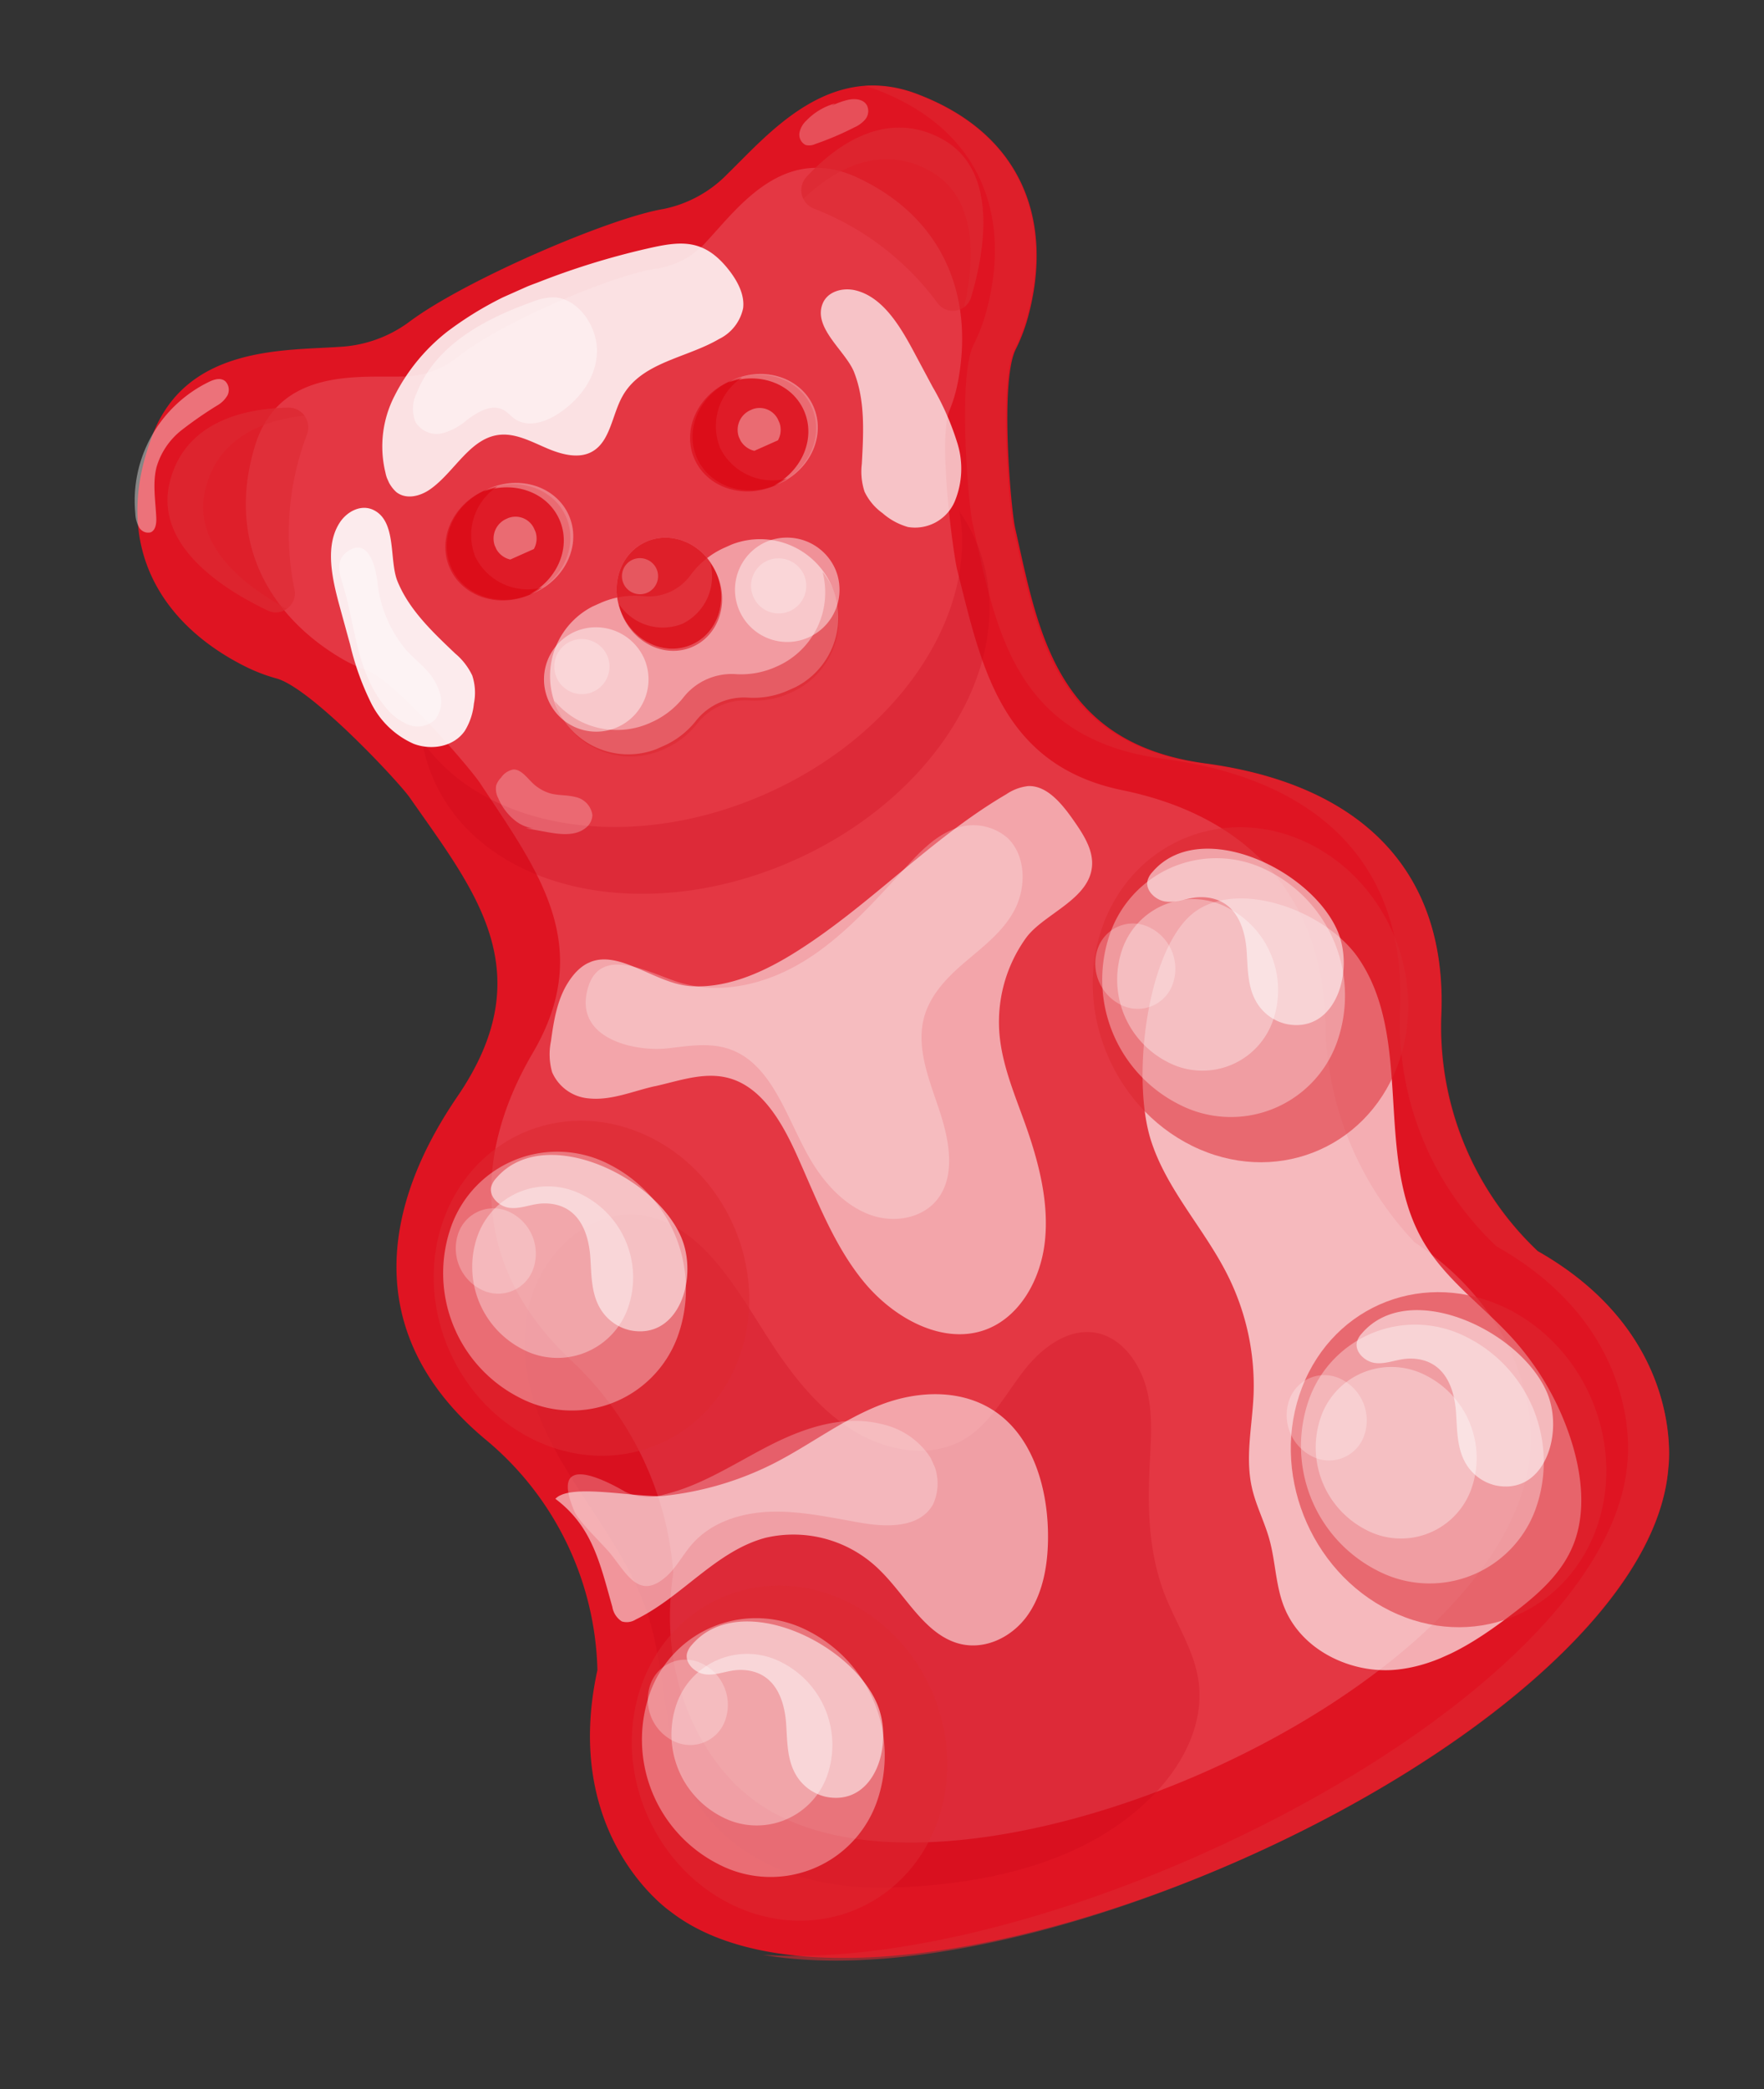 <svg xmlns="http://www.w3.org/2000/svg" xmlns:xlink="http://www.w3.org/1999/xlink" width="247.851" height="293.464" viewBox="0 0 247.851 293.464">
  <rect x="0" y="0" width="247.851" height="293.464" fill="#333333" stroke="none"/>
  <defs>
    <clipPath id="clip-path">
      <rect id="Rectangle_217" data-name="Rectangle 217" width="126.135" height="228.943" fill="none"/>
    </clipPath>
    <clipPath id="clip-path-2">
      <rect id="Rectangle_218" data-name="Rectangle 218" width="147.299" height="248.978" fill="none"/>
    </clipPath>
    <clipPath id="clip-path-3">
      <rect id="Rectangle_219" data-name="Rectangle 219" width="46.941" height="109.97" fill="none"/>
    </clipPath>
    <clipPath id="clip-path-4">
      <rect id="Rectangle_220" data-name="Rectangle 220" width="81.764" height="107.88" fill="none"/>
    </clipPath>
    <clipPath id="clip-path-5">
      <rect id="Rectangle_221" data-name="Rectangle 221" width="43.613" height="47.686" fill="none"/>
    </clipPath>
    <clipPath id="clip-path-6">
      <rect id="Rectangle_222" data-name="Rectangle 222" width="33.626" height="36.766" fill="none"/>
    </clipPath>
    <clipPath id="clip-path-7">
      <rect id="Rectangle_223" data-name="Rectangle 223" width="22.288" height="24.369" fill="none"/>
    </clipPath>
    <clipPath id="clip-path-8">
      <rect id="Rectangle_224" data-name="Rectangle 224" width="11.089" height="12.125" fill="none"/>
    </clipPath>
    <clipPath id="clip-path-9">
      <rect id="Rectangle_225" data-name="Rectangle 225" width="43.613" height="47.685" fill="none"/>
    </clipPath>
    <clipPath id="clip-path-13">
      <rect id="Rectangle_229" data-name="Rectangle 229" width="43.612" height="47.686" fill="none"/>
    </clipPath>
    <clipPath id="clip-path-16">
      <rect id="Rectangle_232" data-name="Rectangle 232" width="11.09" height="12.125" fill="none"/>
    </clipPath>
    <clipPath id="clip-path-21">
      <rect id="Rectangle_237" data-name="Rectangle 237" width="23.341" height="27.898" fill="none"/>
    </clipPath>
    <clipPath id="clip-path-22">
      <rect id="Rectangle_238" data-name="Rectangle 238" width="23.268" height="27.883" fill="none"/>
    </clipPath>
    <clipPath id="clip-path-24">
      <rect id="Rectangle_240" data-name="Rectangle 240" width="23.339" height="27.827" fill="none"/>
    </clipPath>
    <clipPath id="clip-path-25">
      <rect id="Rectangle_241" data-name="Rectangle 241" width="83.191" height="36.606" fill="none"/>
    </clipPath>
    <clipPath id="clip-path-26">
      <rect id="Rectangle_242" data-name="Rectangle 242" width="17.627" height="15.946" fill="none"/>
    </clipPath>
    <clipPath id="clip-path-27">
      <rect id="Rectangle_243" data-name="Rectangle 243" width="9.539" height="15.946" fill="none"/>
    </clipPath>
    <clipPath id="clip-path-28">
      <rect id="Rectangle_244" data-name="Rectangle 244" width="10.772" height="15.946" fill="none"/>
    </clipPath>
    <clipPath id="clip-path-29">
      <rect id="Rectangle_245" data-name="Rectangle 245" width="6.014" height="5.44" fill="none"/>
    </clipPath>
    <clipPath id="clip-path-34">
      <rect id="Rectangle_250" data-name="Rectangle 250" width="42.23" height="21.942" fill="none"/>
    </clipPath>
    <clipPath id="clip-path-35">
      <rect id="Rectangle_251" data-name="Rectangle 251" width="42.23" height="13.674" fill="none"/>
    </clipPath>
    <clipPath id="clip-path-36">
      <rect id="Rectangle_252" data-name="Rectangle 252" width="14.457" height="15.807" fill="none"/>
    </clipPath>
    <clipPath id="clip-path-38">
      <rect id="Rectangle_254" data-name="Rectangle 254" width="14.457" height="9.672" fill="none"/>
    </clipPath>
    <clipPath id="clip-path-39">
      <rect id="Rectangle_255" data-name="Rectangle 255" width="14.676" height="14.975" fill="none"/>
    </clipPath>
    <clipPath id="clip-path-41">
      <rect id="Rectangle_257" data-name="Rectangle 257" width="7.745" height="7.903" fill="none"/>
    </clipPath>
    <clipPath id="clip-path-42">
      <rect id="Rectangle_258" data-name="Rectangle 258" width="5.073" height="5.177" fill="none"/>
    </clipPath>
    <clipPath id="clip-path-43">
      <rect id="Rectangle_259" data-name="Rectangle 259" width="7.746" height="7.903" fill="none"/>
    </clipPath>
    <clipPath id="clip-path-44">
      <rect id="Rectangle_260" data-name="Rectangle 260" width="56.122" height="24.903" fill="none"/>
    </clipPath>
    <clipPath id="clip-path-45">
      <rect id="Rectangle_261" data-name="Rectangle 261" width="81.755" height="69.754" fill="none"/>
    </clipPath>
    <clipPath id="clip-path-46">
      <rect id="Rectangle_262" data-name="Rectangle 262" width="28.028" height="16.121" fill="none"/>
    </clipPath>
    <clipPath id="clip-path-47">
      <rect id="Rectangle_264" data-name="Rectangle 264" width="14.951" height="35.379" fill="none"/>
    </clipPath>
    <clipPath id="clip-path-48">
      <rect id="Rectangle_265" data-name="Rectangle 265" width="14.618" height="35.367" fill="none"/>
    </clipPath>
    <clipPath id="clip-path-49">
      <rect id="Rectangle_266" data-name="Rectangle 266" width="8.443" height="26.865" fill="none"/>
    </clipPath>
    <clipPath id="clip-path-50">
      <rect id="Rectangle_267" data-name="Rectangle 267" width="11.282" height="11.844" fill="none"/>
    </clipPath>
    <clipPath id="clip-path-51">
      <rect id="Rectangle_268" data-name="Rectangle 268" width="63.548" height="43.544" fill="none"/>
    </clipPath>
    <clipPath id="clip-path-52">
      <rect id="Rectangle_269" data-name="Rectangle 269" width="48.766" height="25.245" fill="none"/>
    </clipPath>
    <clipPath id="clip-path-53">
      <rect id="Rectangle_270" data-name="Rectangle 270" width="19.558" height="15.973" fill="none"/>
    </clipPath>
    <clipPath id="clip-path-54">
      <rect id="Rectangle_271" data-name="Rectangle 271" width="10.492" height="4.332" fill="none"/>
    </clipPath>
    <clipPath id="clip-path-55">
      <rect id="Rectangle_272" data-name="Rectangle 272" width="21.87" height="29.244" fill="none"/>
    </clipPath>
    <clipPath id="clip-path-58">
      <rect id="Rectangle_275" data-name="Rectangle 275" width="21.869" height="29.244" fill="none"/>
    </clipPath>
  </defs>
  <g id="M" transform="matrix(0.914, -0.407, 0.407, 0.914, 0, 65.078)">
    <path id="Path_241" data-name="Path 241" d="M152.29,188.915a43.357,43.357,0,0,1,1.1-35.792c9.317-18.776,2.192-34.619-15.894-45.767s-13.872-26.5-10.961-41.073c.52-2.607,6.363-19.659,10.286-22.879a24.459,24.459,0,0,0,3.447-3.471c8.418-10.35,10.081-23.422-1.538-34.929-9.407-9.315-21.459-3.273-28.814-.583a17.3,17.3,0,0,1-10.286.865c-7.38-1.933-29.782-2.226-39.252,0A17.993,17.993,0,0,1,50.089,4.42C42.734,1.73,30.681-4.312,21.275,5c-11.62,11.506-9.957,24.579-1.538,34.929A24.41,24.41,0,0,0,23.184,43.4c3.922,3.22,9.783,20.268,10.285,22.879,3.014,15.683,7.124,29.925-10.961,41.073S-2.7,134.347,6.615,153.123a43.36,43.36,0,0,1,1.1,35.792c-14.249,19.363-4.384,35.205-4.384,35.205,18.511,34.391,134.715,34.619,153.348,0,0,0,9.864-15.842-4.384-35.205" transform="translate(0 0)" fill="#df1422"/>
    <g id="Group_638" data-name="Group 638" transform="translate(16.933 7.746)" opacity="0.15" style="mix-blend-mode: overlay;isolation: isolate">
      <g id="Group_637" data-name="Group 637">
        <g id="Group_636" data-name="Group 636" clip-path="url(#clip-path)">
          <path id="Path_242" data-name="Path 242" d="M158.232,188.975A45.558,45.558,0,0,1,159.1,156.2c7.345-17.195,1.728-31.7-12.529-41.912s-10.936-24.265-8.641-37.614c.41-2.388,5.016-18,8.108-20.953a21.076,21.076,0,0,0,2.718-3.179c6.636-9.478,7.947-21.45-1.213-31.986-7.415-8.53-16.917-3-22.715-.534a11.873,11.873,0,0,1-8.109.792c-5.818-1.77-23.478-2.039-30.944,0a12.344,12.344,0,0,1-8.109-.792c-5.8-2.463-15.3-8-22.715.534C45.787,31.091,47.1,43.062,53.734,52.54a21.134,21.134,0,0,0,2.718,3.179c3.092,2.949,7.712,18.561,8.108,20.953,2.376,14.362,5.617,27.4-8.641,37.614S36.045,139,43.39,156.2a45.558,45.558,0,0,1,.864,32.778c-11.233,17.732-3.456,32.24-3.456,32.24,14.593,31.494,106.2,31.7,120.891,0,0,0,7.777-14.508-3.456-32.24" transform="translate(-38.175 -15.972)" fill="#fff"/>
        </g>
      </g>
    </g>
    <g id="Group_641" data-name="Group 641" transform="translate(12.701 1.018)" opacity="0.55" style="mix-blend-mode: multiply;isolation: isolate">
      <g id="Group_640" data-name="Group 640">
        <g id="Group_639" data-name="Group 639" clip-path="url(#clip-path-2)">
          <path id="Path_243" data-name="Path 243" d="M168.171,189.981a43.107,43.107,0,0,1,1.1-35.8c9.382-18.781,2.208-34.628-16-45.779S139.3,81.9,142.233,67.316c.524-2.608,6.407-19.664,10.357-22.885a24.543,24.543,0,0,0,3.471-3.472c8.476-10.353,10.151-23.429-1.549-34.938A17.086,17.086,0,0,0,148.433,2.1c.372.314.748.609,1.112.968,11.7,11.509,10.025,24.585,1.549,34.938a24.49,24.49,0,0,1-3.471,3.472c-3.95,3.221-9.833,20.278-10.357,22.886-2.931,14.58-7.174,29.933,11.037,41.084s25.386,27,16,45.78a43.109,43.109,0,0,0-1.1,35.8c14.348,19.368,4.415,35.215,4.415,35.215-15.8,29.156-101.245,33.6-138.983,13.743,34.558,23.167,127.411,19.731,143.95-10.791,0,0,9.933-15.847-4.415-35.215" transform="translate(-28.636 -2.1)" fill="#dd2831"/>
        </g>
      </g>
    </g>
    <g id="Group_644" data-name="Group 644" transform="translate(99.407 125.581)" opacity="0.65" style="mix-blend-mode: overlay;isolation: isolate">
      <g id="Group_643" data-name="Group 643">
        <g id="Group_642" data-name="Group 642" clip-path="url(#clip-path-3)">
          <path id="Path_244" data-name="Path 244" d="M206.859,254.7c-.825,7.24,1.789,14.4,2.129,21.692a34.629,34.629,0,0,1-3.468,16.8c-1.958,3.966-4.722,7.586-5.573,12-.475,2.463-.316,5.024-.687,7.509-.48,3.224-1.845,6.274-1.972,9.538-.259,6.672,4.925,12.461,10.765,14.417s12.142.911,18.11-.5c4.246-1.006,8.639-2.294,11.864-5.476,3.339-3.3,4.973-8.229,5.558-13.105a39.085,39.085,0,0,0-1.571-16.5c-1.929-6-5.338-11.521-6.009-17.839-1.46-13.755,10.4-26.49,7.856-40.055-1.541-8.221-11.788-17.981-19.69-14.795-7.822,3.154-16.328,17.674-17.314,26.327" transform="translate(-197.28 -227.75)" fill="#fff"/>
        </g>
      </g>
    </g>
    <g id="Group_647" data-name="Group 647" transform="translate(12.652 131.354)" opacity="0.25" style="mix-blend-mode: multiply;isolation: isolate">
      <g id="Group_646" data-name="Group 646">
        <g id="Group_645" data-name="Group 645" clip-path="url(#clip-path-4)">
          <path id="Path_245" data-name="Path 245" d="M34.286,248.518c4.63-7.887,15.326-11.844,22.193-6.234C62.346,247.077,63.21,256.1,64.386,264c.889,5.974,2.305,12.036,5.568,16.925s8.719,8.4,14.206,7.6c4.175-.61,7.715-3.514,11.513-5.5s8.723-2.932,11.932.051c2.5,2.327,3.108,6.4,2.418,9.914s-2.447,6.642-4.037,9.786c-2.677,5.3-4.988,11-5.3,17.041-.22,4.269.56,8.656-.506,12.77-1.524,5.877-6.533,9.934-11.742,12.144-11.183,4.743-23.846,2.853-35.261-1.175-5.624-1.984-11.188-4.523-15.778-8.592s-8.147-9.85-8.771-16.275c-.861-8.877,3.817-17.265,4.635-26.148,1.373-14.9-7.414-29.658,1.02-44.025" transform="translate(-28.525 -239.653)" fill="#c80517"/>
        </g>
      </g>
    </g>
    <g id="Group_650" data-name="Group 650" transform="translate(6.952 115.759)" opacity="0.55" style="mix-blend-mode: multiply;isolation: isolate">
      <g id="Group_649" data-name="Group 649">
        <g id="Group_648" data-name="Group 648" clip-path="url(#clip-path-5)">
          <path id="Path_246" data-name="Path 246" d="M53.607,228.638c8.107,9.738,7.459,24.818-1.447,33.681s-22.7,8.156-30.8-1.583S13.9,235.919,22.8,227.055s22.7-8.155,30.8,1.582" transform="translate(-15.675 -220.844)" fill="#dd2831"/>
        </g>
      </g>
    </g>
    <g id="Group_653" data-name="Group 653" transform="translate(8.902 118.77)" opacity="0.35" style="mix-blend-mode: overlay;isolation: isolate">
      <g id="Group_652" data-name="Group 652">
        <g id="Group_651" data-name="Group 651" clip-path="url(#clip-path-6)">
          <path id="Path_247" data-name="Path 247" d="M49.317,233.536A19.609,19.609,0,0,1,48.2,259.5a15.824,15.824,0,0,1-23.751-1.22,19.609,19.609,0,0,1,1.116-25.969,15.825,15.825,0,0,1,23.751,1.22" transform="translate(-20.07 -227.527)" fill="#fff"/>
        </g>
      </g>
    </g>
    <g id="Group_656" data-name="Group 656" transform="translate(13.557 123.135)" opacity="0.35" style="mix-blend-mode: overlay;isolation: isolate">
      <g id="Group_655" data-name="Group 655">
        <g id="Group_654" data-name="Group 654" clip-path="url(#clip-path-7)">
          <path id="Path_248" data-name="Path 248" d="M49.949,240.86a13,13,0,0,1-.739,17.212,10.489,10.489,0,0,1-15.743-.808,13,13,0,0,1,.74-17.212,10.489,10.489,0,0,1,15.742.808" transform="translate(-30.564 -236.878)" fill="#fff"/>
        </g>
      </g>
    </g>
    <g id="Group_659" data-name="Group 659" transform="translate(13.069 123.296)" opacity="0.25">
      <g id="Group_658" data-name="Group 658">
        <g id="Group_657" data-name="Group 657" clip-path="url(#clip-path-8)">
          <path id="Path_249" data-name="Path 249" d="M39.11,240.047a6.467,6.467,0,0,1-.368,8.564,5.219,5.219,0,0,1-7.833-.4,6.467,6.467,0,0,1,.368-8.564,5.219,5.219,0,0,1,7.833.4" transform="translate(-29.465 -238.065)" fill="#fff"/>
        </g>
      </g>
    </g>
    <g id="Group_662" data-name="Group 662" transform="translate(5.811 186.709)" opacity="0.55" style="mix-blend-mode: multiply;isolation: isolate">
      <g id="Group_661" data-name="Group 661">
        <g id="Group_660" data-name="Group 660" clip-path="url(#clip-path-9)">
          <path id="Path_250" data-name="Path 250" d="M51.034,361.589c8.107,9.738,7.459,24.818-1.447,33.681s-22.7,8.156-30.8-1.582-7.459-24.817,1.447-33.681,22.7-8.155,30.8,1.582" transform="translate(-13.102 -353.795)" fill="#dd2831"/>
        </g>
      </g>
    </g>
    <g id="Group_665" data-name="Group 665" transform="translate(7.761 189.95)" opacity="0.35" style="mix-blend-mode: overlay;isolation: isolate">
      <g id="Group_664" data-name="Group 664">
        <g id="Group_663" data-name="Group 663" clip-path="url(#clip-path-6)">
          <path id="Path_251" data-name="Path 251" d="M46.744,366.487a19.609,19.609,0,0,1-1.116,25.969,15.825,15.825,0,0,1-23.75-1.22,19.61,19.61,0,0,1,1.116-25.969,15.825,15.825,0,0,1,23.751,1.22" transform="translate(-17.498 -360.478)" fill="#fff"/>
        </g>
      </g>
    </g>
    <g id="Group_668" data-name="Group 668" transform="translate(12.415 194.485)" opacity="0.35" style="mix-blend-mode: overlay;isolation: isolate">
      <g id="Group_667" data-name="Group 667">
        <g id="Group_666" data-name="Group 666" clip-path="url(#clip-path-7)">
          <path id="Path_252" data-name="Path 252" d="M47.376,373.812a13,13,0,0,1-.739,17.212,10.489,10.489,0,0,1-15.743-.808A13,13,0,0,1,31.634,373a10.489,10.489,0,0,1,15.742.809" transform="translate(-27.991 -369.829)" fill="#fff"/>
        </g>
      </g>
    </g>
    <g id="Group_671" data-name="Group 671" transform="translate(11.927 192.152)" opacity="0.25">
      <g id="Group_670" data-name="Group 670">
        <g id="Group_669" data-name="Group 669" clip-path="url(#clip-path-8)">
          <path id="Path_253" data-name="Path 253" d="M36.536,373a6.467,6.467,0,0,1-.368,8.564,5.219,5.219,0,0,1-7.833-.4A6.467,6.467,0,0,1,28.7,372.6a5.219,5.219,0,0,1,7.833.4" transform="translate(-26.891 -371.016)" fill="#fff"/>
        </g>
      </g>
    </g>
    <g id="Group_674" data-name="Group 674" transform="translate(108.263 115.759)" opacity="0.55" style="mix-blend-mode: multiply;isolation: isolate">
      <g id="Group_673" data-name="Group 673">
        <g id="Group_672" data-name="Group 672" clip-path="url(#clip-path-13)">
          <path id="Path_254" data-name="Path 254" d="M255.178,228.638c8.107,9.738,7.459,24.818-1.447,33.681s-22.7,8.156-30.8-1.583-7.459-24.817,1.447-33.681,22.7-8.155,30.8,1.582" transform="translate(-217.246 -220.844)" fill="#dd2831"/>
        </g>
      </g>
    </g>
    <g id="Group_677" data-name="Group 677" transform="translate(110.212 118.77)" opacity="0.35" style="mix-blend-mode: overlay;isolation: isolate">
      <g id="Group_676" data-name="Group 676">
        <g id="Group_675" data-name="Group 675" clip-path="url(#clip-path-6)">
          <path id="Path_255" data-name="Path 255" d="M250.888,233.536a19.609,19.609,0,0,1-1.116,25.969,15.824,15.824,0,0,1-23.75-1.22,19.61,19.61,0,0,1,1.116-25.969,15.825,15.825,0,0,1,23.751,1.22" transform="translate(-221.641 -227.527)" fill="#fff"/>
        </g>
      </g>
    </g>
    <g id="Group_680" data-name="Group 680" transform="translate(112.705 123.135)" opacity="0.35" style="mix-blend-mode: overlay;isolation: isolate">
      <g id="Group_679" data-name="Group 679">
        <g id="Group_678" data-name="Group 678" clip-path="url(#clip-path-7)">
          <path id="Path_256" data-name="Path 256" d="M251.52,240.86a13,13,0,0,1-.739,17.212,10.489,10.489,0,0,1-15.743-.808,13,13,0,0,1,.74-17.212,10.489,10.489,0,0,1,15.742.808" transform="translate(-232.135 -236.878)" fill="#fff"/>
        </g>
      </g>
    </g>
    <g id="Group_683" data-name="Group 683" transform="translate(111.379 123.296)" opacity="0.25">
      <g id="Group_682" data-name="Group 682">
        <g id="Group_681" data-name="Group 681" clip-path="url(#clip-path-16)">
          <path id="Path_257" data-name="Path 257" d="M240.68,240.047a6.467,6.467,0,0,1-.368,8.564,5.219,5.219,0,0,1-7.833-.4,6.467,6.467,0,0,1,.368-8.564,5.219,5.219,0,0,1,7.833.4" transform="translate(-231.035 -238.065)" fill="#fff"/>
        </g>
      </g>
    </g>
    <g id="Group_686" data-name="Group 686" transform="translate(107.121 186.709)" opacity="0.55" style="mix-blend-mode: multiply;isolation: isolate">
      <g id="Group_685" data-name="Group 685">
        <g id="Group_684" data-name="Group 684" clip-path="url(#clip-path-9)">
          <path id="Path_258" data-name="Path 258" d="M252.6,361.589c8.107,9.738,7.459,24.818-1.447,33.681s-22.7,8.156-30.8-1.582-7.459-24.817,1.447-33.681,22.7-8.155,30.8,1.582" transform="translate(-214.672 -353.795)" fill="#dd2831"/>
        </g>
      </g>
    </g>
    <g id="Group_689" data-name="Group 689" transform="translate(109.071 189.95)" opacity="0.35" style="mix-blend-mode: overlay;isolation: isolate">
      <g id="Group_688" data-name="Group 688">
        <g id="Group_687" data-name="Group 687" clip-path="url(#clip-path-6)">
          <path id="Path_259" data-name="Path 259" d="M248.315,366.487a19.609,19.609,0,0,1-1.116,25.969,15.825,15.825,0,0,1-23.75-1.22,19.61,19.61,0,0,1,1.116-25.969,15.825,15.825,0,0,1,23.751,1.22" transform="translate(-219.068 -360.478)" fill="#fff"/>
        </g>
      </g>
    </g>
    <g id="Group_692" data-name="Group 692" transform="translate(111.455 194.484)" opacity="0.35" style="mix-blend-mode: overlay;isolation: isolate">
      <g id="Group_691" data-name="Group 691">
        <g id="Group_690" data-name="Group 690" clip-path="url(#clip-path-7)">
          <path id="Path_260" data-name="Path 260" d="M248.947,373.812a13,13,0,0,1-.74,17.212,10.489,10.489,0,0,1-15.742-.808,13,13,0,0,1,.74-17.212,10.489,10.489,0,0,1,15.742.809" transform="translate(-229.562 -369.829)" fill="#fff"/>
        </g>
      </g>
    </g>
    <g id="Group_695" data-name="Group 695" transform="translate(110.138 192.152)" opacity="0.25">
      <g id="Group_694" data-name="Group 694">
        <g id="Group_693" data-name="Group 693" clip-path="url(#clip-path-16)">
          <path id="Path_261" data-name="Path 261" d="M238.107,373a6.467,6.467,0,0,1-.368,8.564,5.219,5.219,0,0,1-7.833-.4,6.467,6.467,0,0,1,.368-8.564,5.219,5.219,0,0,1,7.833.4" transform="translate(-228.462 -371.016)" fill="#fff"/>
        </g>
      </g>
    </g>
    <g id="Group_698" data-name="Group 698" transform="translate(18.496 7.225)" opacity="0.55" style="mix-blend-mode: multiply;isolation: isolate">
      <g id="Group_697" data-name="Group 697">
        <g id="Group_696" data-name="Group 696" clip-path="url(#clip-path-21)">
          <path id="Path_262" data-name="Path 262" d="M53.795,40.577A39.059,39.059,0,0,1,64.252,21.495a2.77,2.77,0,0,0-.848-4.463c-4.984-2.143-13.922-4.484-19.537,2.822-5.529,7.194.733,16.692,5.3,22.025a2.671,2.671,0,0,0,4.63-1.3" transform="translate(-41.7 -14.898)" fill="#dd2831"/>
        </g>
      </g>
    </g>
    <g id="Group_701" data-name="Group 701" transform="translate(18.496 7.225)" opacity="0.55" style="mix-blend-mode: multiply;isolation: isolate">
      <g id="Group_700" data-name="Group 700">
        <g id="Group_699" data-name="Group 699" clip-path="url(#clip-path-22)">
          <path id="Path_263" data-name="Path 263" d="M48.052,22.766c4.733-6.16,11.819-5.459,16.916-3.805A2.7,2.7,0,0,0,63.4,17.032c-4.984-2.143-13.922-4.484-19.537,2.822-5.529,7.194.733,16.692,5.3,22.025a2.525,2.525,0,0,0,2.506.839c-4.209-5.491-8.49-13.613-3.619-19.952" transform="translate(-41.7 -14.898)" fill="#dd2831"/>
        </g>
      </g>
    </g>
    <g id="Group_704" data-name="Group 704" transform="translate(118.158 7.225)" opacity="0.55" style="mix-blend-mode: multiply;isolation: isolate">
      <g id="Group_703" data-name="Group 703">
        <g id="Group_702" data-name="Group 702" clip-path="url(#clip-path-21)">
          <path id="Path_264" data-name="Path 264" d="M250.8,40.577a39.059,39.059,0,0,0-10.457-19.082,2.77,2.77,0,0,1,.848-4.463c4.984-2.143,13.922-4.484,19.537,2.822,5.529,7.194-.733,16.692-5.3,22.025a2.671,2.671,0,0,1-4.63-1.3" transform="translate(-239.554 -14.898)" fill="#dd2831"/>
        </g>
      </g>
    </g>
    <g id="Group_707" data-name="Group 707" transform="translate(118.16 7.225)" opacity="0.55" style="mix-blend-mode: multiply;isolation: isolate">
      <g id="Group_706" data-name="Group 706">
        <g id="Group_705" data-name="Group 705" clip-path="url(#clip-path-24)">
          <path id="Path_265" data-name="Path 265" d="M260.731,19.854c-5.615-7.307-14.553-4.965-19.537-2.822a2.745,2.745,0,0,0-1.634,2.627c5.132-1.839,12.751-2.977,17.747,3.524,4.752,6.184.793,14.062-3.312,19.542a2.533,2.533,0,0,0,1.438-.845c4.565-5.333,10.827-14.83,5.3-22.025" transform="translate(-239.559 -14.898)" fill="#dd2831"/>
        </g>
      </g>
    </g>
    <g id="Group_710" data-name="Group 710" transform="translate(37.56 59.676)" opacity="0.25" style="mix-blend-mode: multiply;isolation: isolate">
      <g id="Group_709" data-name="Group 709">
        <g id="Group_708" data-name="Group 708" clip-path="url(#clip-path-25)">
          <path id="Path_266" data-name="Path 266" d="M113.457,140.8c-20.961,0-38.293-11.506-41.169-26.468a23.291,23.291,0,0,0-.731,5.743c0,17.045,18.623,30.863,41.6,30.863s41.6-13.818,41.6-30.863a23.248,23.248,0,0,0-.427-4.394c-3.629,14.3-20.54,25.119-40.866,25.119" transform="translate(-71.558 -114.327)" fill="#c80517"/>
        </g>
      </g>
    </g>
    <g id="Group_713" data-name="Group 713" transform="translate(89.713 31.179)" opacity="0.5" style="mix-blend-mode: multiply;isolation: isolate">
      <g id="Group_712" data-name="Group 712">
        <g id="Group_711" data-name="Group 711" clip-path="url(#clip-path-26)">
          <path id="Path_267" data-name="Path 267" d="M202.979,72.265c0,4.4-3.946,7.973-8.814,7.973s-8.814-3.569-8.814-7.973,3.946-7.973,8.814-7.973,8.814,3.569,8.814,7.973" transform="translate(-185.352 -64.292)" fill="#d9000b"/>
        </g>
      </g>
    </g>
    <g id="Group_716" data-name="Group 716" transform="translate(98.058 31.179)" opacity="0.35">
      <g id="Group_715" data-name="Group 715">
        <g id="Group_714" data-name="Group 714" clip-path="url(#clip-path-27)">
          <path id="Path_268" data-name="Path 268" d="M204.313,64.291c-.249,0-.482.048-.726.066,4.522.339,8.088,3.728,8.088,7.906s-3.566,7.567-8.088,7.907c.243.018.477.066.726.066,4.868,0,8.814-3.569,8.814-7.973s-3.946-7.973-8.814-7.973" transform="translate(-203.587 -64.291)" fill="#fff"/>
        </g>
      </g>
    </g>
    <g id="Group_719" data-name="Group 719" transform="translate(89.339 31.179)" opacity="0.5" style="mix-blend-mode: multiply;isolation: isolate">
      <g id="Group_718" data-name="Group 718">
        <g id="Group_717" data-name="Group 717" clip-path="url(#clip-path-28)">
          <path id="Path_269" data-name="Path 269" d="M189.269,72.265a8.189,8.189,0,0,1,6.855-7.76,9.681,9.681,0,0,0-1.959-.213c-4.867,0-8.814,3.569-8.814,7.973s3.946,7.973,8.814,7.973a9.645,9.645,0,0,0,1.959-.213,8.189,8.189,0,0,1-6.855-7.759" transform="translate(-185.352 -64.292)" fill="#d9000b"/>
        </g>
      </g>
    </g>
    <g id="Group_722" data-name="Group 722" transform="translate(96.293 36.057)" opacity="0.35">
      <g id="Group_721" data-name="Group 721">
        <g id="Group_720" data-name="Group 720" clip-path="url(#clip-path-29)">
          <path id="Path_270" data-name="Path 270" d="M206.328,77.069a3.022,3.022,0,1,1-3.007-2.72,2.874,2.874,0,0,1,3.007,2.72" transform="translate(-200.314 -74.349)" fill="#fff"/>
        </g>
      </g>
    </g>
    <g id="Group_725" data-name="Group 725" transform="translate(51.933 31.179)" opacity="0.5" style="mix-blend-mode: multiply;isolation: isolate">
      <g id="Group_724" data-name="Group 724">
        <g id="Group_723" data-name="Group 723" clip-path="url(#clip-path-26)">
          <path id="Path_271" data-name="Path 271" d="M124.924,72.265c0,4.4-3.946,7.973-8.814,7.973s-8.814-3.569-8.814-7.973,3.946-7.973,8.814-7.973,8.814,3.569,8.814,7.973" transform="translate(-107.297 -64.292)" fill="#d9000b"/>
        </g>
      </g>
    </g>
    <g id="Group_728" data-name="Group 728" transform="translate(60.463 31.179)" opacity="0.35">
      <g id="Group_727" data-name="Group 727">
        <g id="Group_726" data-name="Group 726" clip-path="url(#clip-path-27)">
          <path id="Path_272" data-name="Path 272" d="M126.258,64.291c-.249,0-.482.048-.726.066,4.522.339,8.088,3.728,8.088,7.906s-3.566,7.567-8.088,7.907c.243.018.477.066.726.066,4.868,0,8.814-3.569,8.814-7.973s-3.946-7.973-8.814-7.973" transform="translate(-125.532 -64.291)" fill="#fff"/>
        </g>
      </g>
    </g>
    <g id="Group_731" data-name="Group 731" transform="translate(51.717 31.179)" opacity="0.5" style="mix-blend-mode: multiply;isolation: isolate">
      <g id="Group_730" data-name="Group 730">
        <g id="Group_729" data-name="Group 729" clip-path="url(#clip-path-28)">
          <path id="Path_273" data-name="Path 273" d="M111.214,72.265a8.189,8.189,0,0,1,6.855-7.76,9.68,9.68,0,0,0-1.958-.213c-4.868,0-8.814,3.569-8.814,7.973s3.946,7.973,8.814,7.973a9.644,9.644,0,0,0,1.958-.213,8.189,8.189,0,0,1-6.855-7.759" transform="translate(-107.297 -64.292)" fill="#d9000b"/>
        </g>
      </g>
    </g>
    <g id="Group_734" data-name="Group 734" transform="translate(58.771 36.057)" opacity="0.35">
      <g id="Group_733" data-name="Group 733">
        <g id="Group_732" data-name="Group 732" clip-path="url(#clip-path-29)">
          <path id="Path_274" data-name="Path 274" d="M128.273,77.069a3.022,3.022,0,1,1-3.007-2.72,2.874,2.874,0,0,1,3.007,2.72" transform="translate(-122.259 -74.349)" fill="#fff"/>
        </g>
      </g>
    </g>
    <g id="Group_737" data-name="Group 737" transform="translate(57.457 52.219)" opacity="0.5" style="mix-blend-mode: overlay;isolation: isolate">
      <g id="Group_736" data-name="Group 736">
        <g id="Group_735" data-name="Group 735" clip-path="url(#clip-path-34)">
          <path id="Path_275" data-name="Path 275" d="M147.145,100.532a11.912,11.912,0,0,0-5.916,1.553,7.244,7.244,0,0,1-7.336,0,11.912,11.912,0,0,0-5.916-1.553,10.985,10.985,0,1,0,0,21.943,11.935,11.935,0,0,0,5.515-1.335,8.615,8.615,0,0,1,8.139,0,11.935,11.935,0,0,0,5.515,1.335,10.985,10.985,0,1,0,0-21.943" transform="translate(-116.446 -100.532)" fill="#fff"/>
        </g>
      </g>
    </g>
    <g id="Group_740" data-name="Group 740" transform="translate(57.457 60.924)" opacity="0.55" style="mix-blend-mode: multiply;isolation: isolate">
      <g id="Group_739" data-name="Group 739">
        <g id="Group_738" data-name="Group 738" clip-path="url(#clip-path-35)">
          <path id="Path_276" data-name="Path 276" d="M158.31,117.582a11.347,11.347,0,0,1-11.417,9.514,11.938,11.938,0,0,1-5.515-1.335,8.613,8.613,0,0,0-8.139,0,11.941,11.941,0,0,1-5.515,1.335,11.433,11.433,0,0,1-11.164-8.269,10.476,10.476,0,0,0-.113,1.457,11.262,11.262,0,0,0,11.531,10.971,11.932,11.932,0,0,0,5.514-1.335,8.614,8.614,0,0,1,8.139,0,11.932,11.932,0,0,0,5.514,1.335,11.262,11.262,0,0,0,11.531-10.971,10.453,10.453,0,0,0-.367-2.7" transform="translate(-116.447 -117.582)" fill="#dd2831"/>
        </g>
      </g>
    </g>
    <g id="Group_743" data-name="Group 743" transform="translate(71.166 46.971)" opacity="0.35">
      <g id="Group_742" data-name="Group 742">
        <g id="Group_741" data-name="Group 741" clip-path="url(#clip-path-36)">
          <path id="Path_277" data-name="Path 277" d="M161.783,98.5c0,4.365-3.236,7.9-7.228,7.9s-7.228-3.538-7.228-7.9,3.236-7.9,7.228-7.9,7.228,3.538,7.228,7.9" transform="translate(-147.326 -90.596)" fill="#fff"/>
        </g>
      </g>
    </g>
    <g id="Group_746" data-name="Group 746" transform="translate(71.166 46.971)" opacity="0.75" style="mix-blend-mode: multiply;isolation: isolate">
      <g id="Group_745" data-name="Group 745">
        <g id="Group_744" data-name="Group 744" clip-path="url(#clip-path-36)">
          <path id="Path_278" data-name="Path 278" d="M161.783,98.5c0,4.365-3.236,7.9-7.228,7.9s-7.228-3.538-7.228-7.9,3.236-7.9,7.228-7.9,7.228,3.538,7.228,7.9" transform="translate(-147.326 -90.596)" fill="#d9000b"/>
        </g>
      </g>
    </g>
    <g id="Group_749" data-name="Group 749" transform="translate(71.166 53.435)" opacity="0.5" style="mix-blend-mode: multiply;isolation: isolate">
      <g id="Group_748" data-name="Group 748">
        <g id="Group_747" data-name="Group 747" clip-path="url(#clip-path-38)">
          <path id="Path_279" data-name="Path 279" d="M154.554,109.383a7.4,7.4,0,0,1-7.032-6.136,8.571,8.571,0,0,0-.2,1.768c0,4.365,3.236,7.9,7.228,7.9s7.228-3.539,7.228-7.9a8.571,8.571,0,0,0-.2-1.768,7.4,7.4,0,0,1-7.032,6.136" transform="translate(-147.326 -103.247)" fill="#d9000b"/>
        </g>
      </g>
    </g>
    <g id="Group_752" data-name="Group 752" transform="translate(56.809 54.443)" opacity="0.45" style="mix-blend-mode: overlay;isolation: isolate">
      <g id="Group_751" data-name="Group 751">
        <g id="Group_750" data-name="Group 750" clip-path="url(#clip-path-39)">
          <path id="Path_280" data-name="Path 280" d="M132.263,112.522a7.339,7.339,0,1,1-7.338-7.487,7.414,7.414,0,0,1,7.338,7.487" transform="translate(-117.587 -105.035)" fill="#fff"/>
        </g>
      </g>
    </g>
    <g id="Group_755" data-name="Group 755" transform="translate(86.435 53.85)" opacity="0.45" style="mix-blend-mode: overlay;isolation: isolate">
      <g id="Group_754" data-name="Group 754">
        <g id="Group_753" data-name="Group 753" clip-path="url(#clip-path-39)">
          <path id="Path_281" data-name="Path 281" d="M193.586,111.378a7.339,7.339,0,1,1-7.338-7.487,7.414,7.414,0,0,1,7.338,7.487" transform="translate(-178.91 -103.891)" fill="#fff"/>
        </g>
      </g>
    </g>
    <g id="Group_758" data-name="Group 758" transform="translate(89.019 56.33)" opacity="0.25">
      <g id="Group_757" data-name="Group 757">
        <g id="Group_756" data-name="Group 756" clip-path="url(#clip-path-41)">
          <path id="Path_282" data-name="Path 282" d="M192.752,112.846a3.874,3.874,0,1,1-3.873-3.952,3.913,3.913,0,0,1,3.873,3.952" transform="translate(-185.006 -108.894)" fill="#fff"/>
        </g>
      </g>
    </g>
    <g id="Group_761" data-name="Group 761" transform="translate(73.12 48.505)" opacity="0.25">
      <g id="Group_760" data-name="Group 760">
        <g id="Group_759" data-name="Group 759" clip-path="url(#clip-path-42)">
          <path id="Path_283" data-name="Path 283" d="M157.259,96.424a2.537,2.537,0,1,1-2.536-2.588,2.563,2.563,0,0,1,2.536,2.588" transform="translate(-152.186 -93.836)" fill="#fff"/>
        </g>
      </g>
    </g>
    <g id="Group_764" data-name="Group 764" transform="translate(59.166 55.443)" opacity="0.25">
      <g id="Group_763" data-name="Group 763">
        <g id="Group_762" data-name="Group 762" clip-path="url(#clip-path-43)">
          <path id="Path_284" data-name="Path 284" d="M130.709,111.13a3.874,3.874,0,1,1-3.873-3.952,3.913,3.913,0,0,1,3.873,3.952" transform="translate(-122.963 -107.178)" fill="#fff"/>
        </g>
      </g>
    </g>
    <g id="Group_767" data-name="Group 767" transform="translate(48.797 7.448)" opacity="0.85" style="mix-blend-mode: overlay;isolation: isolate">
      <g id="Group_766" data-name="Group 766">
        <g id="Group_765" data-name="Group 765" clip-path="url(#clip-path-44)">
          <path id="Path_285" data-name="Path 285" d="M103.014,21.854a15.5,15.5,0,0,0-5.49,9.276,5,5,0,0,0,.275,3.1c.837,1.6,2.857,1.915,4.52,1.588,4.152-.817,8.109-4.388,12.127-2.98,2.089.732,3.592,2.67,5.152,4.356s3.54,3.289,5.722,3.04c2.876-.327,4.588-3.579,6.975-5.363,4.4-3.293,10.348-1.226,15.654-1.822a6.232,6.232,0,0,0,4.844-2.566c1-1.651.837-3.838.355-5.749-1.4-5.562-4.618-6.481-9.361-7.408a106.783,106.783,0,0,0-15.93-1.888,48.628,48.628,0,0,0-14.373,1.144,26.758,26.758,0,0,0-10.47,5.274" transform="translate(-97.408 -15.357)" fill="#fff"/>
        </g>
      </g>
    </g>
    <g id="Group_770" data-name="Group 770" transform="translate(36.036 97.699)" opacity="0.55" style="mix-blend-mode: overlay;isolation: isolate">
      <g id="Group_769" data-name="Group 769">
        <g id="Group_768" data-name="Group 768" clip-path="url(#clip-path-45)">
          <path id="Path_286" data-name="Path 286" d="M81.265,204.159c3.573.733,7.49.933,10.294,3.463,3.409,3.076,3.968,8.487,4,13.32.041,6.768-.438,13.688,1.335,20.172s6.5,12.594,12.674,13.145c5.153.46,10.088-3.132,12.872-7.9s3.754-10.521,4.188-16.154c.32-4.152.391-8.392,1.607-12.341a20.218,20.218,0,0,1,9.171-11.55c3.667-2.076,10.457-1.262,12.61-5.576,1.007-2.018.6-4.492.166-6.742-.54-2.8-1.414-6.036-3.871-7.011a6.8,6.8,0,0,0-3.274-.2c-12.12,1.344-23.578,6.36-35.629,8.154-5.152.767-10.848.94-15.681-1.493-5.624-2.834-8.35-12.562-15.81-7.445-2.267,1.554-3.885,4-5.38,6.422a9.134,9.134,0,0,0-1.638,4.061,6.148,6.148,0,0,0,3.2,5.457c2.728,1.588,6.179,1.6,9.174,2.211" transform="translate(-68.884 -184.545)" fill="#fff"/>
        </g>
      </g>
    </g>
    <g id="Group_773" data-name="Group 773" transform="translate(55.653 9.541)" opacity="0.4">
      <g id="Group_772" data-name="Group 772">
        <g id="Group_771" data-name="Group 771" clip-path="url(#clip-path-46)">
          <path id="Path_287" data-name="Path 287" d="M115.91,24.987a4.839,4.839,0,0,0-1.747,3.62,3.485,3.485,0,0,0,2.67,2.919,8.472,8.472,0,0,0,3.995-.258c1.914-.447,4.315-.754,5.449.99.291.446.45.978.71,1.445,1.1,1.981,3.618,2.292,5.72,1.994,3.437-.487,6.95-2.242,8.642-5.549s.77-8.253-2.43-9.708a8.447,8.447,0,0,0-2.9-.6c-6.759-.509-14.827-.115-20.111,5.148" transform="translate(-114.154 -19.673)" fill="#fff"/>
        </g>
      </g>
    </g>
    <g id="Group_776" data-name="Group 776" transform="translate(43.868 99.138)" opacity="0.25">
      <g id="Group_775" data-name="Group 775">
        <g id="Group_1111" data-name="Group 1111">
          <path id="Path_288" data-name="Path 288" d="M94.987,203.048c2.9.911,6.005,1.681,8.19,3.955,4.151,4.321,3.1,11.628,3.675,17.863.371,4.055,1.669,8.18,4.413,10.939s7.137,3.772,10.3,1.621c3.3-2.242,4.325-6.926,4.724-11.152s.569-8.8,2.986-12.124c2.093-2.88,5.464-4.22,8.712-5.181s6.655-1.727,9.382-3.881,4.566-6.2,3.217-9.574a7.315,7.315,0,0,0-6.754-4.265c-2.747-.05-5.392,1.046-7.946,2.152-5.805,2.516-11.635,5.2-17.819,6.147s-12.894-.041-17.807-4.255c-3.122-2.677-7.879-9.385-11.995-4.669-5.006,5.735,2.293,11.031,6.718,12.422" transform="translate(-86.58 -188.989)" fill="#fff"/>
        </g>
      </g>
    </g>
    <g id="Group_779" data-name="Group 779" transform="translate(109.287 25.688)" opacity="0.7" style="mix-blend-mode: overlay;isolation: isolate">
      <g id="Group_778" data-name="Group 778">
        <g id="Group_777" data-name="Group 777" clip-path="url(#clip-path-47)">
          <path id="Path_289" data-name="Path 289" d="M231.537,53.8c1.359-1.311,3.559-.941,5.029.218,3.063,2.416,3.624,7.07,3.922,11.187q.2,2.77.4,5.54a37.943,37.943,0,0,1-.034,8.631,12,12,0,0,1-3.731,7.4,6.067,6.067,0,0,1-7.392.555,9.2,9.2,0,0,1-2.472-3.229,7.842,7.842,0,0,1-1.086-3.791,9.02,9.02,0,0,1,1.237-3.716c1.912-3.748,4.048-7.812,4.246-12.2.143-3.177-2.778-8.03-.12-10.594" transform="translate(-226.172 -52.969)" fill="#fff"/>
        </g>
      </g>
    </g>
    <g id="Group_782" data-name="Group 782" transform="translate(33.85 26.237)" opacity="0.9" style="mix-blend-mode: overlay;isolation: isolate">
      <g id="Group_781" data-name="Group 781">
        <g id="Group_780" data-name="Group 780" clip-path="url(#clip-path-48)">
          <path id="Path_290" data-name="Path 290" d="M81.426,55.147c-1.251-1.434-3.471-1.273-5.027-.255-3.242,2.119-4.167,6.7-4.788,10.776l-.836,5.483a37.865,37.865,0,0,0-.646,8.6,12.208,12.208,0,0,0,3.134,7.726c1.955,1.938,5.022,2.663,7.321,1.249A9,9,0,0,0,83.3,85.743a7.735,7.735,0,0,0,1.38-3.676,9.127,9.127,0,0,0-.939-3.819c-1.61-3.915-3.418-8.164-3.269-12.559.107-3.179,3.4-7.739.953-10.544" transform="translate(-70.069 -54.1)" fill="#fff"/>
        </g>
      </g>
    </g>
    <g id="Group_785" data-name="Group 785" transform="translate(34.932 31.096)" opacity="0.4">
      <g id="Group_784" data-name="Group 784">
        <g id="Group_783" data-name="Group 783" clip-path="url(#clip-path-49)">
          <path id="Path_291" data-name="Path 291" d="M73.1,86.083a8.01,8.01,0,0,0,1.958,3.761,3.514,3.514,0,0,0,3.719.922A4.055,4.055,0,0,0,80.943,87.6a8.362,8.362,0,0,0-.536-4.038c-.407-1.139-.948-2.218-1.329-3.367a17.734,17.734,0,0,1,.239-10.528c.652-2.171,1.232-6.073-2.057-5.492-2.044.361-2.343,2.092-2.562,3.936-.715,6.024-3.209,11.812-1.6,17.969" transform="translate(-72.569 -64.119)" fill="#fff"/>
        </g>
      </g>
    </g>
    <g id="Group_788" data-name="Group 788" transform="translate(44.784 68.504)" opacity="0.25">
      <g id="Group_787" data-name="Group 787">
        <g id="Group_786" data-name="Group 786" clip-path="url(#clip-path-50)">
          <path id="Path_292" data-name="Path 292" d="M94.721,140.627l2.36,1.614c1.629,1.115,3.5,2.276,5.364,1.755a2.352,2.352,0,0,0,1.56-1.261,3.007,3.007,0,0,0-1.184-3.306c-.952-.754-2.119-1.141-3.048-1.929a6.168,6.168,0,0,1-1.711-2.532c-.377-1-.678-2.222-1.6-2.588a2.659,2.659,0,0,0-2.043.348,2.808,2.808,0,0,0-1.073.726,2.845,2.845,0,0,0-.456,1.758,7.9,7.9,0,0,0,.938,3.917,4.964,4.964,0,0,0,2.921,2.41Z" transform="translate(-92.885 -132.281)" fill="#fff"/>
        </g>
      </g>
    </g>
    <g id="Group_791" data-name="Group 791" transform="translate(12.107 164.385)" opacity="0.55" style="mix-blend-mode: overlay;isolation: isolate">
      <g id="Group_790" data-name="Group 790">
        <g id="Group_789" data-name="Group 789" clip-path="url(#clip-path-51)">
          <path id="Path_293" data-name="Path 293" d="M28.437,331.357a3.031,3.031,0,0,0,.374,2.448,2.366,2.366,0,0,0,1.909.549c7.187-.234,14.168-4.193,21.284-3.069a17.213,17.213,0,0,1,12.869,10.786c1.82,4.625,2.061,10.364,5.61,13.571,2.981,2.694,7.535,2.542,10.9.458s5.684-5.751,7.284-9.6c2.286-5.5,3.245-12.187.512-17.437-2.843-5.462-8.955-7.94-14.7-8.248s-11.435,1.111-17.175,1.408a44.443,44.443,0,0,1-15.863-2.1c-3.359-1.078-11.345-7.09-14.148-5.835,3.148,5.659,2.051,10.761,1.141,17.064" transform="translate(-27.296 -314.122)" fill="#fff"/>
        </g>
      </g>
    </g>
    <g id="Group_794" data-name="Group 794" transform="translate(13.822 162.613)" opacity="0.25">
      <g id="Group_793" data-name="Group 793">
        <g id="Group_792" data-name="Group 792" clip-path="url(#clip-path-52)">
          <path id="Path_294" data-name="Path 294" d="M39.15,331c1.845-.565,3.425-1.858,5.186-2.681,3.787-1.771,8.2-1.247,12.052.335s7.3,4.14,10.807,6.5c3.179,2.139,7.364,4.113,10.421,1.77a7.046,7.046,0,0,0,2.166-6.819,10.877,10.877,0,0,0-3.912-6.145c-4.4-3.609-10.267-4.178-15.758-3.9s-11.029,1.278-16.448.274a7.331,7.331,0,0,1-4.832-2.546c-2.558-3.545-7.539-9.158-7.668-.364-.023,1.536,1.848,5.969,2.264,7.623.9,3.573,1.088,7.367,5.723,5.948" transform="translate(-31.162 -312.736)" fill="#fff"/>
        </g>
      </g>
    </g>
    <g id="Group_797" data-name="Group 797" transform="translate(14.151 1.495)" opacity="0.4">
      <g id="Group_796" data-name="Group 796">
        <g id="Group_795" data-name="Group 795" clip-path="url(#clip-path-53)">
          <path id="Path_295" data-name="Path 295" d="M49.273,3.084c.785-.021,1.726.108,2.076.877A1.721,1.721,0,0,1,50.8,5.88a3.862,3.862,0,0,1-1.867.7,55.241,55.241,0,0,0-6.055,1.148,10.256,10.256,0,0,0-5.258,3.29c-1.427,1.8-2.039,4.183-2.889,6.379-.3.782-.8,1.667-1.58,1.654a1.448,1.448,0,0,1-1.212-1.31,4.146,4.146,0,0,1,.3-1.969A18.539,18.539,0,0,1,49.273,3.084" transform="translate(-31.904 -3.082)" fill="#fff"/>
        </g>
      </g>
    </g>
    <g id="Group_800" data-name="Group 800" transform="translate(121.17 1.454)" opacity="0.25">
      <g id="Group_799" data-name="Group 799">
        <g id="Group_798" data-name="Group 798" clip-path="url(#clip-path-54)">
          <path id="Path_296" data-name="Path 296" d="M257.943,3.1a8.865,8.865,0,0,0-4.672.562,3.173,3.173,0,0,0-1.557,1.145,1.628,1.628,0,0,0,.058,1.912,1.949,1.949,0,0,0,1.286.45,42.011,42.011,0,0,0,6,.1,4.309,4.309,0,0,0,1.851-.4,1.863,1.863,0,0,0,1.015-1.622c-.038-1.154-1.281-1.743-2.326-1.911a11.549,11.549,0,0,0-2.251-.14Z" transform="translate(-251.434 -2.999)" fill="#fff"/>
        </g>
      </g>
    </g>
    <g id="Group_803" data-name="Group 803" transform="translate(123.01 117.388)" opacity="0.55" style="mix-blend-mode: overlay;isolation: isolate">
      <g id="Group_802" data-name="Group 802">
        <g id="Group_801" data-name="Group 801" clip-path="url(#clip-path-55)">
          <path id="Path_297" data-name="Path 297" d="M257.17,232.527c3.654,1.9,3.725,5.683,2.363,9.389-.8,2.171-1.818,4.374-1.667,6.708a6.574,6.574,0,0,0,2.64,4.881c5.786,4.082,11.9-3.028,11.857-9.248-.06-9.52-11.289-22.283-20.41-17.905a2.827,2.827,0,0,0-1.106.823c-.841,1.147-.063,2.955,1.106,3.683s2.577.774,3.879,1.14a7.053,7.053,0,0,1,1.338.53" transform="translate(-250.494 -225.465)" fill="#fff"/>
        </g>
      </g>
    </g>
    <g id="Group_806" data-name="Group 806" transform="translate(21.32 119.175)" opacity="0.55" style="mix-blend-mode: overlay;isolation: isolate">
      <g id="Group_805" data-name="Group 805">
        <g id="Group_804" data-name="Group 804" clip-path="url(#clip-path-55)">
          <path id="Path_298" data-name="Path 298" d="M54.742,235.958c3.654,1.9,3.725,5.683,2.363,9.389-.8,2.171-1.818,4.374-1.667,6.708a6.572,6.572,0,0,0,2.64,4.881c5.786,4.082,11.9-3.028,11.857-9.248-.06-9.52-11.289-22.283-20.41-17.905a2.826,2.826,0,0,0-1.106.823c-.841,1.147-.063,2.955,1.106,3.683s2.577.774,3.879,1.14a7.06,7.06,0,0,1,1.338.531" transform="translate(-48.066 -228.896)" fill="#fff"/>
        </g>
      </g>
    </g>
    <g id="Group_809" data-name="Group 809" transform="translate(19.797 190.197)" opacity="0.55" style="mix-blend-mode: overlay;isolation: isolate">
      <g id="Group_808" data-name="Group 808">
        <g id="Group_807" data-name="Group 807" clip-path="url(#clip-path-55)">
          <path id="Path_299" data-name="Path 299" d="M51.311,368.051c3.654,1.9,3.725,5.683,2.363,9.389-.8,2.171-1.818,4.374-1.667,6.708a6.572,6.572,0,0,0,2.64,4.881c5.786,4.082,11.9-3.028,11.857-9.248-.06-9.52-11.289-22.283-20.41-17.905a2.828,2.828,0,0,0-1.106.823c-.841,1.147-.063,2.955,1.106,3.683s2.577.774,3.879,1.14a7.056,7.056,0,0,1,1.338.531" transform="translate(-44.635 -360.989)" fill="#fff"/>
        </g>
      </g>
    </g>
    <g id="Group_812" data-name="Group 812" transform="translate(123.517 188.533)" opacity="0.55" style="mix-blend-mode: overlay;isolation: isolate">
      <g id="Group_811" data-name="Group 811">
        <g id="Group_810" data-name="Group 810" clip-path="url(#clip-path-58)">
          <path id="Path_300" data-name="Path 300" d="M258.314,364.62c3.654,1.9,3.725,5.683,2.363,9.389-.8,2.171-1.818,4.374-1.667,6.708a6.572,6.572,0,0,0,2.64,4.881c5.787,4.083,11.9-3.028,11.857-9.248-.06-9.52-11.289-22.283-20.41-17.905a2.826,2.826,0,0,0-1.106.823c-.841,1.147-.062,2.955,1.106,3.683s2.577.773,3.879,1.14a7.063,7.063,0,0,1,1.338.531" transform="translate(-251.638 -357.558)" fill="#fff"/>
        </g>
      </g>
    </g>
  </g>
</svg>
